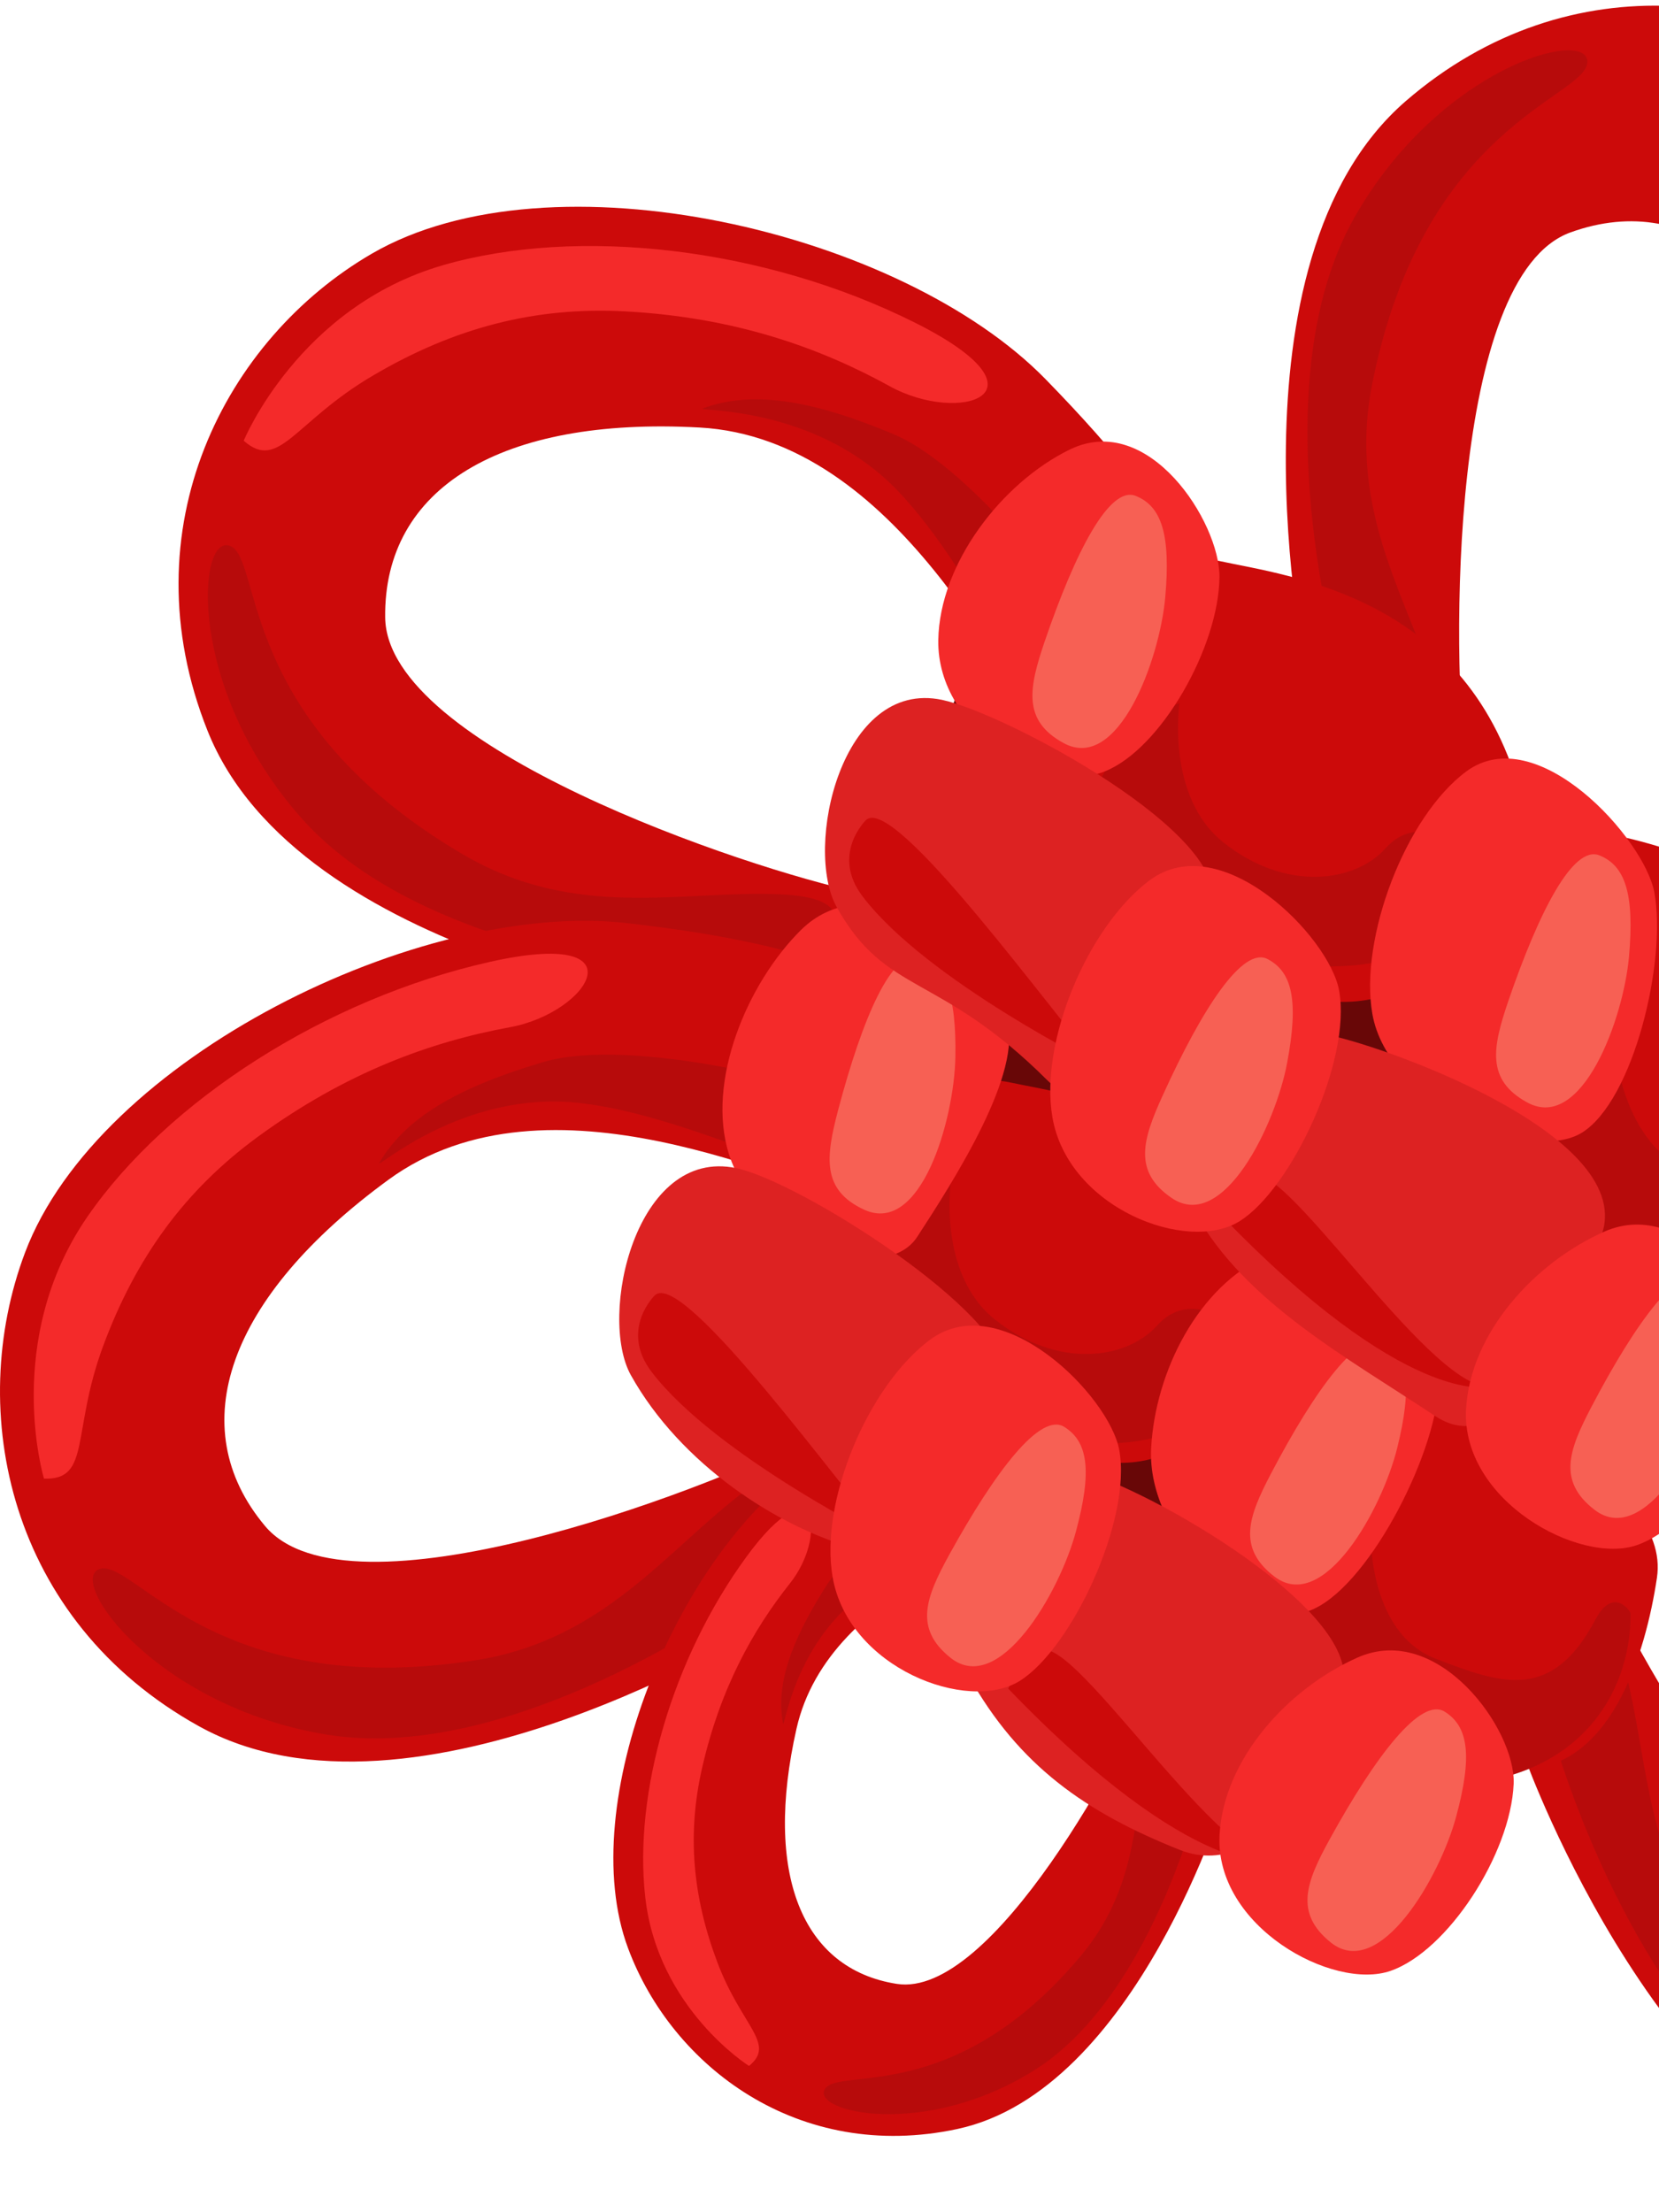 <svg width="51" height="68" viewBox="0 0 51 68" fill="none" xmlns="http://www.w3.org/2000/svg">
<path d="M27.758 26.619C29.115 22.148 30.823 15.021 34.459 16.625C34.63 16.539 57.383 30.581 58.561 32.239C59.739 33.899 52.791 41.259 51.349 43.517C49.907 45.776 44.878 56.827 42.13 57.932C39.385 59.035 35.544 53.765 29.994 49.262C24.448 44.756 21.479 45.242 21.988 41.729C22.497 38.213 26.402 31.093 27.758 26.619Z" fill="#680707"/>
<path d="M43.219 3.104C48.281 -1.271 54.766 -0.305 58.702 3.104C63.524 7.276 64.678 18.272 61.821 23.982C58.964 29.692 56.663 31.964 54.121 31.753C51.572 31.542 50.277 29.593 51.346 27.791C52.412 25.989 58.63 20.266 56.949 14.377C55.269 8.488 52.015 5.795 48.281 7.143C44.549 8.488 44.619 20.103 45.072 23.718C45.522 27.335 41.484 22.605 40.136 20.573C40.136 20.573 37.494 8.051 43.219 3.104Z" fill="#CC0A0A"/>
<path d="M48.797 1.905C48.778 2.997 43.781 3.795 42.187 11.785C41.39 15.765 43.368 18.525 44.229 21.456C45.225 24.849 42.123 22.847 41.222 20.698C41.222 20.698 38.663 11.977 41.617 6.721C44.226 2.081 48.816 0.835 48.797 1.905Z" fill="#B70B0B"/>
<path d="M11.431 7.797C16.943 4.596 27.698 7.095 32.151 11.665C36.608 16.232 38.002 19.153 36.97 21.494C35.939 23.837 33.681 24.427 32.327 22.828C30.973 21.227 27.604 13.472 21.501 13.141C15.394 12.807 11.791 15.007 11.841 18.982C11.892 22.957 22.876 26.683 26.437 27.436C29.998 28.186 24.217 30.466 21.855 31.08C21.855 31.08 9.173 29.489 6.378 22.457C3.899 16.232 6.929 10.413 11.431 7.797Z" fill="#CC0A0A"/>
<path d="M7.065 16.777C8.089 17.153 7.214 22.142 14.229 26.261C17.726 28.314 20.978 27.348 24.022 27.492C27.546 27.655 24.646 29.937 22.324 30.084C22.324 30.084 13.257 29.657 9.264 25.145C5.738 21.165 6.06 16.411 7.065 16.777Z" fill="#B70B0B"/>
<path d="M13.617 8.152C17.764 6.953 23.495 7.602 28.119 9.914C32.477 12.092 29.518 13.066 27.354 11.873C25.187 10.68 22.589 9.756 19.236 9.572C16.445 9.42 13.961 10.076 11.469 11.542C9.035 12.97 8.582 14.505 7.492 13.547C7.492 13.547 9.179 9.436 13.617 8.152Z" fill="#F42A2A"/>
<path d="M27.468 13.346C30.029 14.419 33.755 19.339 34.573 21.312C35.392 23.287 34.541 22.724 33.182 22.545C31.823 22.369 30.133 17.727 27.585 15.073C25.034 12.417 21.324 12.657 21.609 12.553C23.091 12.003 24.906 12.27 27.468 13.346Z" fill="#B70B0B"/>
<path d="M19.258 28.374C25.596 29.089 28.517 30.469 29.197 32.933C29.877 35.4 28.499 37.29 26.444 36.905C24.383 36.523 16.878 32.653 11.939 36.265C7 39.874 5.595 43.862 8.146 46.905C10.694 49.956 21.555 45.883 24.788 44.212C28.021 42.535 24.98 47.965 23.544 49.932C23.544 49.932 12.717 56.734 6.11 53.058C0.262 49.807 -1.068 43.379 0.769 38.504C3.018 32.535 12.925 27.658 19.258 28.374Z" fill="#CC0A0A"/>
<path d="M3.058 48.229C4.09 47.869 6.563 52.289 14.599 51.037C18.605 50.413 20.511 47.604 22.96 45.786C25.793 43.68 24.988 47.284 23.285 48.873C23.285 48.873 15.993 54.283 10.049 53.32C4.801 52.463 2.048 48.579 3.058 48.229Z" fill="#B70B0B"/>
<path d="M15.036 29.572C19.786 28.499 18.115 31.128 15.681 31.574C13.253 32.02 10.657 32.952 7.941 34.932C5.681 36.582 4.175 38.664 3.17 41.377C2.189 44.027 2.802 45.504 1.352 45.45C1.352 45.45 0.065 41.198 2.693 37.391C5.148 33.838 9.996 30.709 15.036 29.572Z" fill="#F42A2A"/>
<path d="M16.698 32.647C19.361 31.854 25.352 33.304 27.231 34.315C29.113 35.327 28.1 35.429 26.936 36.155C25.768 36.876 21.528 34.35 17.879 33.91C14.227 33.469 11.506 36.005 11.661 35.744C12.457 34.377 14.033 33.434 16.698 32.647Z" fill="#B70B0B"/>
<path d="M24.736 45.106C28.646 42.399 30.965 41.737 32.556 42.791C34.145 43.84 34.294 45.578 32.951 46.376C31.605 47.172 25.493 48.683 24.486 53.135C23.478 57.591 24.643 60.522 27.567 60.981C30.488 61.443 34.601 53.821 35.6 51.293C36.597 48.765 37.546 53.309 37.7 55.121C37.7 55.121 34.945 64.262 29.43 65.442C24.555 66.486 20.661 63.525 19.307 59.884C17.644 55.423 20.826 47.815 24.736 45.106Z" fill="#CC0A0A"/>
<path d="M33.216 60.132C35.162 57.815 34.858 55.3 35.343 53.074C35.905 50.498 37.219 52.922 37.035 54.649C37.035 54.649 35.585 61.274 31.774 63.65C28.405 65.749 24.959 64.918 25.353 64.222C25.758 63.511 29.311 64.782 33.216 60.132Z" fill="#B70B0B"/>
<path d="M24.287 48.666C23.141 50.108 22.138 51.907 21.581 54.355C21.12 56.389 21.291 58.303 22.053 60.319C22.797 62.292 23.866 62.818 23.026 63.504C23.026 63.504 20.222 61.744 19.836 58.317C19.473 55.113 20.667 50.976 22.943 47.858C25.089 44.919 25.435 47.22 24.287 48.666Z" fill="#F42A2A"/>
<path d="M32.126 44.534C33.68 44.179 33.163 44.731 32.859 45.711C32.558 46.691 28.938 47.353 26.67 48.896C24.399 50.441 24.114 53.202 24.071 52.977C23.853 51.819 24.276 50.516 25.388 48.765C26.499 47.014 30.577 44.886 32.126 44.534Z" fill="#B70B0B"/>
<path d="M49.45 48.843C50.967 52.156 57.022 62.062 60.903 61.232C64.784 60.407 66.132 56.397 64.459 50.508C62.785 44.617 54.49 43.036 52.635 42.07C50.78 41.101 50.855 38.765 52.907 37.238C54.959 35.717 58.11 36.435 63.542 39.777C68.974 43.122 73.782 53.076 71.882 59.163C70.328 64.141 65.33 68.383 58.723 67.34C51.257 66.157 46.91 54.12 46.91 54.12C46.99 51.68 47.934 45.53 49.45 48.843Z" fill="#CC0A0A"/>
<path d="M49.925 51.21C50.735 54.157 50.508 57.542 53.283 60.505C58.846 66.448 63.513 64.491 64.104 65.409C64.683 66.311 60.128 67.673 55.466 65.108C50.191 62.2 47.771 53.442 47.771 53.442C47.403 51.141 48.987 47.801 49.925 51.21Z" fill="#B70B0B"/>
<path d="M49.982 25.75C52.279 26.278 57.946 28.267 58.988 33.211C59.606 36.131 56.951 41.395 53.556 41.227C50.163 41.056 47.969 37.423 46.165 33.905C44.968 31.585 46.335 24.911 49.982 25.75Z" fill="#CC0A0A"/>
<path d="M37.448 17.237C39.647 17.715 45.199 18.326 46.795 24.605C47.459 27.223 44.357 30.945 41.105 30.792C37.856 30.64 35.521 27.792 33.794 24.613C32.651 22.509 33.959 16.476 37.448 17.237Z" fill="#CC0A0A"/>
<path d="M31.034 33.269C32.982 33.68 39.781 34.641 39.315 39.625C39.099 41.945 37.156 45.095 34.275 44.962C31.394 44.831 29.323 42.37 27.793 39.631C26.78 37.818 27.939 32.613 31.034 33.269Z" fill="#CC0A0A"/>
<path d="M43.391 42.682C45.339 43.093 51.397 45.456 50.936 48.502C50.59 50.808 49.51 54.508 46.629 54.375C43.748 54.244 41.272 51.788 39.739 49.044C38.729 47.231 40.296 42.023 43.391 42.682Z" fill="#CC0A0A"/>
<path d="M49.593 31.766C49.593 31.766 49.71 35.34 52.2 36.101C54.609 36.841 56.235 36.526 57.109 33.587C57.482 32.337 58.037 33.349 58.061 33.453C58.623 35.829 58.338 39.043 54.119 40.746C49.899 42.447 45.696 39.059 46.533 36.072C47.367 33.082 48.649 32.196 49.593 31.766Z" fill="#B70B0B"/>
<path d="M42.136 47.038C42.136 47.038 42.013 50.164 44.135 50.986C46.19 51.782 47.717 52.3 49.05 49.775C49.58 48.768 50.126 49.505 50.126 49.604C50.14 51.835 48.796 54.377 45.249 54.82C41.301 55.308 38.274 53.157 39.193 50.602C40.11 48.047 41.285 47.356 42.136 47.038Z" fill="#B70B0B"/>
<path d="M29.235 36.286C29.235 36.286 28.805 39.137 30.583 40.557C32.513 42.103 34.642 41.78 35.567 40.749C36.562 39.636 37.841 40.653 37.841 40.749C37.852 42.981 36.753 44.193 34.461 44.351C30.49 44.623 25.372 42.399 26.292 39.845C27.209 37.29 28.384 36.601 29.235 36.286Z" fill="#B70B0B"/>
<path d="M36.259 21.614C36.259 21.614 35.83 24.468 37.605 25.891C39.537 27.436 41.669 27.111 42.589 26.08C43.583 24.967 44.862 25.984 44.862 26.08C44.876 28.315 43.775 29.527 41.483 29.684C37.514 29.956 32.394 27.735 33.311 25.178C34.23 22.621 35.406 21.929 36.259 21.614Z" fill="#B70B0B"/>
<path d="M32.882 13.82C35.313 12.629 37.496 16.051 37.488 17.728C37.474 19.882 35.683 23.037 33.953 23.715C32.205 24.404 28.802 22.487 28.844 19.677C28.881 17.333 30.785 14.847 32.882 13.82Z" fill="#F42A2A"/>
<path d="M45.069 23.718C47.238 22.1 50.559 25.787 50.858 27.436C51.244 29.556 50.213 33.822 48.638 34.812C47.044 35.81 42.662 33.928 42.187 31.158C41.788 28.843 43.195 25.114 45.069 23.718Z" fill="#F42A2A"/>
<path d="M38.959 38.589C41.433 37.492 44.293 40.949 44.221 42.625C44.127 44.777 41.99 48.904 40.233 49.518C38.461 50.137 35.239 47.318 35.388 44.51C35.513 42.166 36.83 39.534 38.959 38.589Z" fill="#F42A2A"/>
<path d="M30.942 31.328C31.467 32.94 29.345 36.253 28.197 38.018C27.17 39.595 23.271 38.17 22.413 35.49C21.698 33.255 22.964 30.228 24.625 28.584C26.549 26.68 29.996 28.439 30.942 31.328Z" fill="#F42A2A"/>
<path d="M49.166 26.292C49.963 26.61 50.248 27.474 50.078 29.402C49.907 31.326 48.633 34.813 46.946 33.886C45.677 33.193 45.888 32.189 46.359 30.795C47.322 27.979 48.367 25.974 49.166 26.292Z" fill="#F76054"/>
<path d="M34.91 15.242C35.707 15.557 35.992 16.425 35.822 18.352C35.651 20.277 34.377 23.763 32.693 22.839C31.422 22.145 31.635 21.139 32.106 19.743C33.066 16.929 34.111 14.927 34.91 15.242Z" fill="#F76054"/>
<path d="M42.532 41.294C43.27 41.729 43.419 42.626 42.953 44.505C42.489 46.384 40.695 49.63 39.171 48.456C38.025 47.572 38.384 46.611 39.067 45.306C40.447 42.674 41.791 40.856 42.532 41.294Z" fill="#F76054"/>
<path d="M28.243 29.45C29.058 29.711 29.402 30.552 29.37 32.487C29.335 34.423 28.309 37.989 26.564 37.183C25.25 36.577 25.388 35.563 25.761 34.137C26.521 31.259 27.424 29.188 28.243 29.45Z" fill="#F76054"/>
<path d="M40.863 31.82C42.811 32.231 50.671 35.084 49.144 38.178C48.112 40.266 46.505 45.116 44.104 43.517C41.42 41.731 38.288 40.041 36.755 37.3C35.743 35.485 37.766 31.166 40.863 31.82Z" fill="#DD2222"/>
<path d="M28.961 21.513C30.909 21.924 37.946 25.68 37.242 27.872C36.533 30.09 34.243 35.248 32.202 33.211C28.849 29.866 27.25 30.619 25.72 27.88C24.704 26.062 25.866 20.859 28.961 21.513Z" fill="#DD2222"/>
<path d="M33.033 45.167C34.981 45.578 41.338 49.176 41.314 51.526C41.293 53.856 38.955 57.927 36.271 56.864C33.38 55.714 31.322 54.273 29.789 51.534C28.779 49.716 29.939 44.513 33.033 45.167Z" fill="#DD2222"/>
<path d="M22.635 35.907C24.584 36.318 30.941 40.338 30.916 42.266C30.89 44.599 29.096 48.374 26.316 47.607C23.907 46.945 20.927 45.015 19.394 42.271C18.381 40.456 19.541 35.253 22.635 35.907Z" fill="#DD2222"/>
<path d="M45.741 42.626C45.741 42.626 43.225 43.269 37.486 37.3C37.486 37.3 37.548 37.025 38.425 36.176C39.299 35.322 43.785 42.532 45.741 42.626Z" fill="#CC0A0A"/>
<path d="M33.803 32.775C33.803 32.775 28.504 30.151 26.527 27.567C25.527 26.265 26.62 25.21 26.62 25.21C27.492 24.359 32.5 31.371 33.803 32.775Z" fill="#CC0A0A"/>
<path d="M39.253 57.233C39.253 57.233 36.737 57.876 30.996 51.907C30.996 51.907 31.063 51.63 31.937 50.781C32.811 49.932 37.294 57.14 39.253 57.233Z" fill="#CC0A0A"/>
<path d="M27.314 47.383C27.314 47.383 22.016 44.759 20.035 42.175C19.038 40.872 20.129 39.818 20.129 39.818C21.003 38.969 26.011 45.979 27.314 47.383Z" fill="#CC0A0A"/>
<path d="M35.343 27.058C37.536 25.424 40.865 28.782 41.166 30.448C41.555 32.589 39.703 36.537 38.112 37.535C36.502 38.544 32.832 37.14 32.352 34.34C31.952 31.999 33.453 28.467 35.343 27.058Z" fill="#F42A2A"/>
<path d="M28.585 41.185C30.776 39.551 34.107 42.907 34.408 44.575C34.798 46.719 32.948 50.664 31.354 51.665C29.744 52.674 26.071 51.265 25.594 48.467C25.195 46.126 26.695 42.594 28.585 41.185Z" fill="#F42A2A"/>
<path d="M49.315 37.86C51.788 36.763 54.184 40.07 54.11 41.747C54.016 43.898 52.084 46.88 50.328 47.492C48.555 48.114 44.92 46.127 45.069 43.319C45.194 40.973 47.18 38.805 49.315 37.86Z" fill="#F42A2A"/>
<path d="M41.734 50.95C44.207 49.852 46.603 53.16 46.532 54.836C46.438 56.988 44.506 59.97 42.749 60.581C40.974 61.2 37.342 59.214 37.491 56.406C37.616 54.065 39.602 51.895 41.734 50.95Z" fill="#F42A2A"/>
<path d="M38.965 29.479C39.727 29.874 39.927 30.76 39.57 32.664C39.215 34.564 37.608 37.907 36.017 36.823C34.823 36.006 35.129 35.026 35.737 33.686C36.966 30.977 38.205 29.087 38.965 29.479Z" fill="#F76054"/>
<path d="M52.375 39.246C53.114 39.681 53.263 40.581 52.799 42.458C52.335 44.337 50.539 47.586 49.017 46.408C47.871 45.525 48.233 44.564 48.916 43.258C50.294 40.626 51.637 38.809 52.375 39.246Z" fill="#F76054"/>
<path d="M32.715 43.859C33.446 44.31 33.579 45.212 33.075 47.078C32.574 48.949 30.716 52.161 29.216 50.954C28.086 50.049 28.467 49.096 29.173 47.804C30.61 45.196 31.985 43.408 32.715 43.859Z" fill="#F76054"/>
<path d="M44.408 52.612C45.138 53.063 45.271 53.963 44.767 55.831C44.266 57.7 42.409 60.911 40.908 59.707C39.781 58.8 40.159 57.847 40.865 56.557C42.299 53.949 43.677 52.163 44.408 52.612Z" fill="#F76054"/>
</svg>
